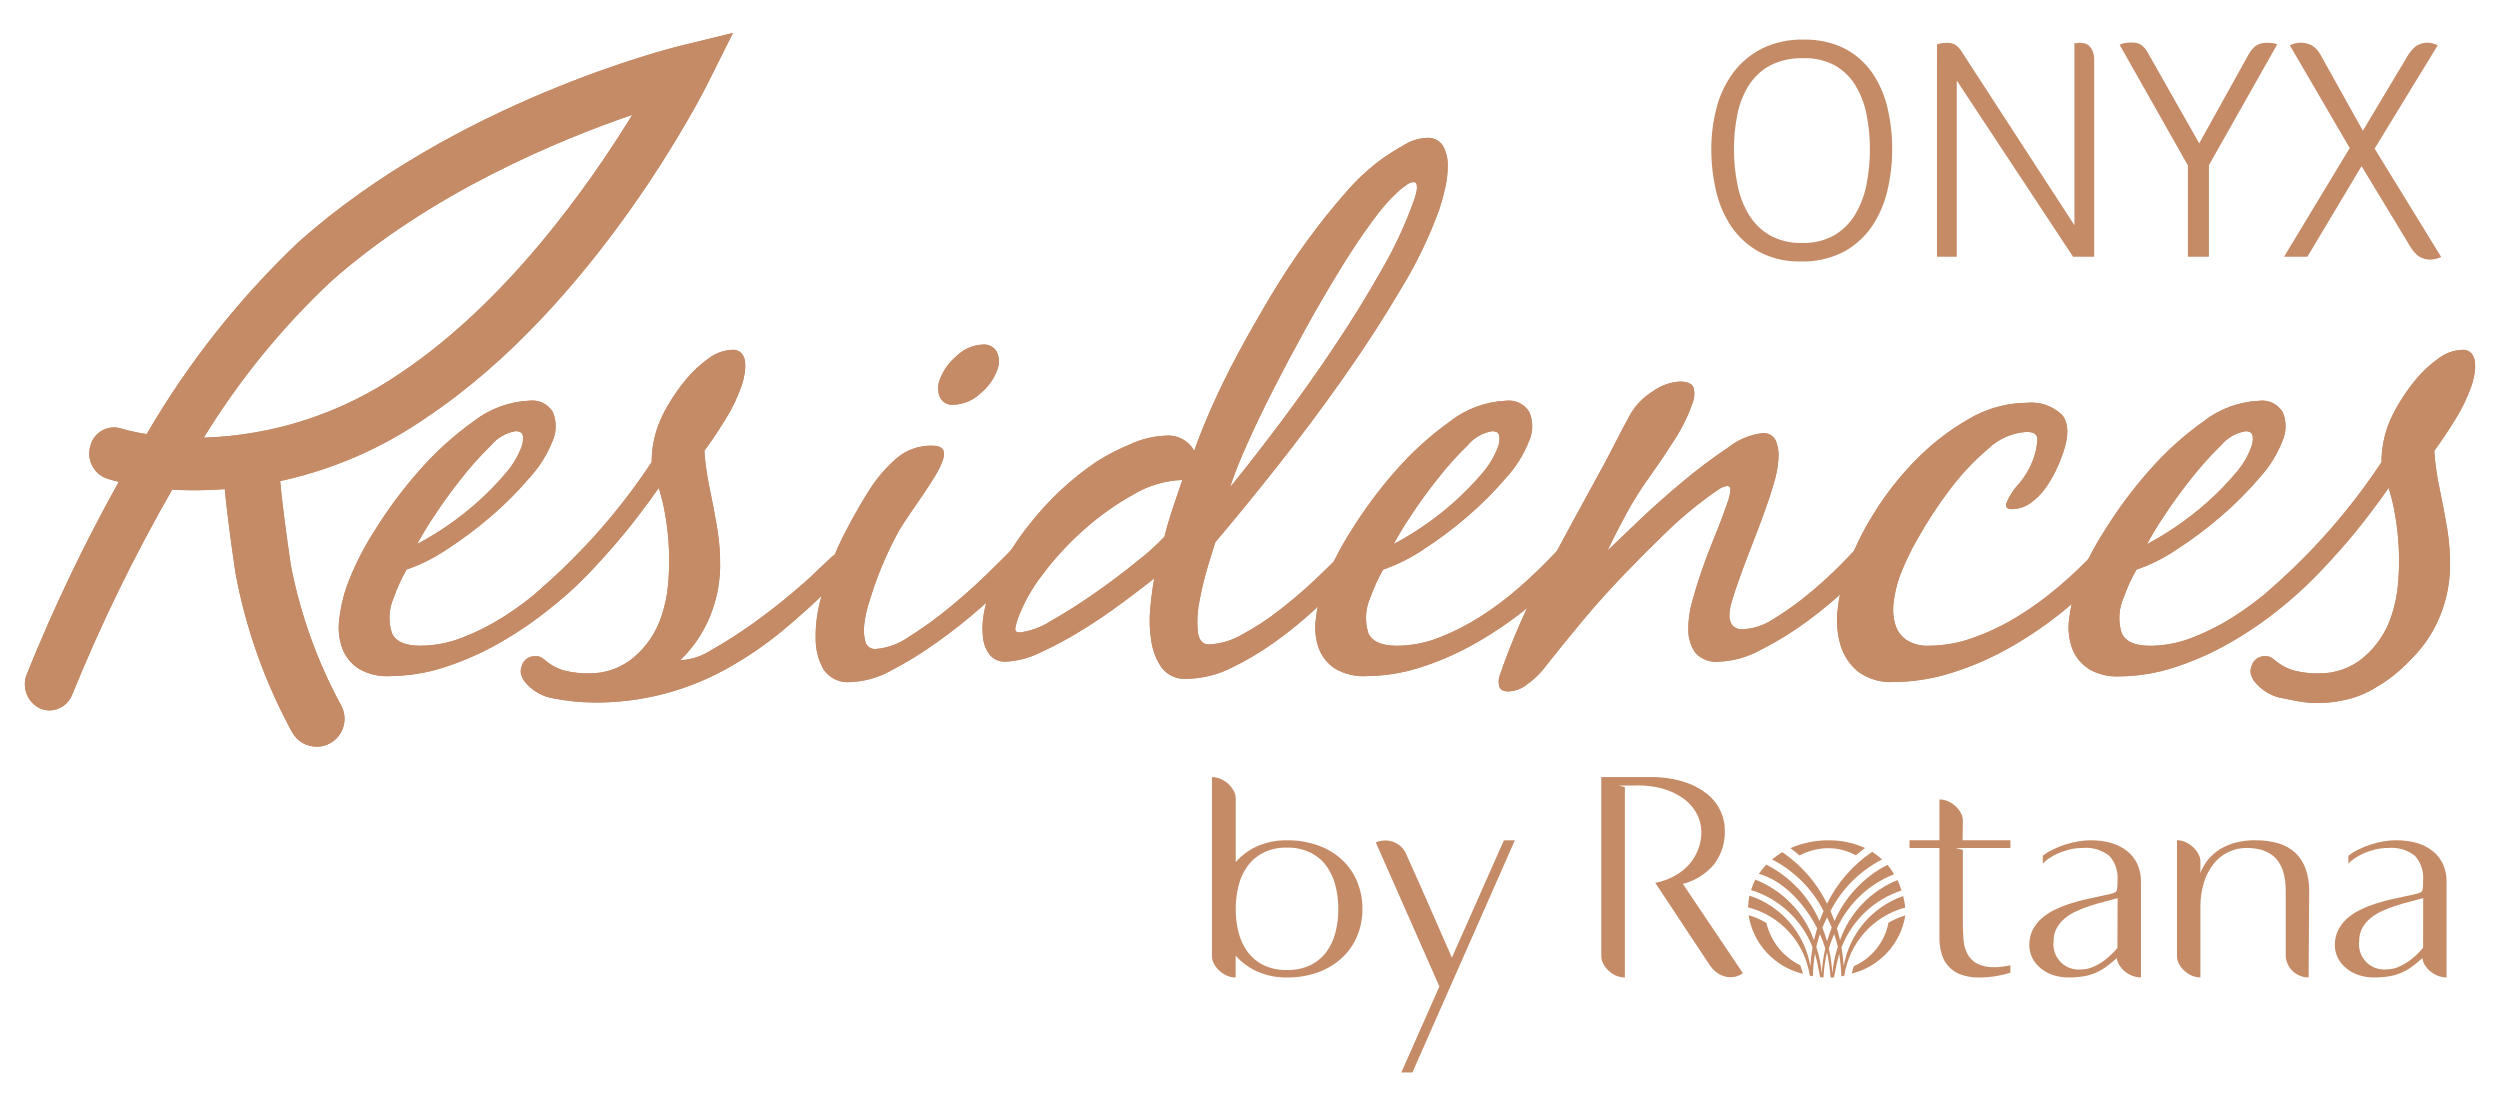 <svg xmlns="http://www.w3.org/2000/svg" xmlns:xlink="http://www.w3.org/1999/xlink" id="Layer_1" data-name="Layer 1" viewBox="0 0 1366 597"><defs><style>      .cls-1 {        clip-path: url(#clippath);      }      .cls-2 {        fill: none;      }      .cls-2, .cls-3 {        stroke-width: 0px;      }      .cls-3 {        fill: #c58a66;      }    </style><clipPath id="clippath"><rect class="cls-2" x="13.6" y="18" width="1338.801" height="568"></rect></clipPath></defs><g class="cls-1"><g id="Group_48" data-name="Group 48"><path id="Path_46" data-name="Path 46" class="cls-3" d="M1257.969,383.555c-3.209-.486-6.462-1.256-9.736-1.866-6.647-.897-12.66-4.416-16.698-9.772-.754-1.097-1.321-2.311-1.677-3.594-.298-1.458-.167-2.971.378-4.356.928-3.398,4.131-5.665,7.645-5.409,1.099-.079,2.197.174,3.151.726.726.465,1.496,1.045,2.461,1.793,3.022,2.572,6.593,4.417,10.44,5.394,4.213,1.024,8.537,1.512,12.872,1.452,9.077.184,17.906-2.973,24.807-8.872,7-5.973,12.218-13.76,15.079-22.506,1.915-5.723,3.133-11.656,3.63-17.671.56-6.242.696-12.514.407-18.774-.256-6.114-.906-12.206-1.946-18.237-.824-5.188-2.037-10.306-3.63-15.311-3.325,4.792-7.26,10.12-11.754,16.03-4.494,5.91-9.322,11.768-14.411,17.518-5.089,5.75-10.295,11.311-15.58,16.56-4.723,4.824-9.784,9.305-15.144,13.409-1.626,1.212-3.434,2.461-5.46,3.775-1.726,1.226-3.779,1.909-5.895,1.96-3.347,0-4.501-1.684-3.347-5.009.66-1.874,1.681-3.601,3.006-5.082,1.421-1.509,2.924-2.939,4.501-4.283,23.061-20.172,43.31-43.347,60.207-68.905.009-6.518,1.106-12.988,3.245-19.145,1.604-4.393,3.637-8.617,6.069-12.611,2.867-4.833,6.121-9.427,9.728-13.736,3.542-4.219,7.607-7.971,12.095-11.166,3.782-2.907,8.38-4.557,13.148-4.719,1.852-.125,3.659.608,4.9,1.989,1.166,1.443,1.826,3.228,1.88,5.082.169,2.112.066,4.237-.305,6.323-.373,2.074-.89,4.119-1.546,6.12-2.213,6.377-5.135,12.484-8.712,18.208-3.761,6.135-7.688,11.979-11.718,17.482.518,7.038,1.522,14.031,3.006,20.931,1.452,6.984,2.839,14.041,4.015,21.105,1.201,7.222,1.743,14.539,1.619,21.86-.169,7.744-1.558,15.413-4.116,22.724-1.746,5.06-4.057,9.906-6.89,14.447-3.037,4.889-6.676,9.377-10.832,13.358-5.381,5.771-11.585,10.715-18.411,14.672-5.413,3.414-11.404,5.811-17.678,7.071-7.466,1.706-15.177,2.058-22.767,1.038M1213.458,243.438c-5.821,5.673-11.247,11.737-16.241,18.15-5.474,6.875-10.491,13.794-14.992,20.684-3.292,4.855-6.324,9.881-9.082,15.057,11.906-6.335,23.014-14.066,33.091-23.029,5.306-4.741,10.286-9.834,14.905-15.246,3.949-4.391,7.026-9.494,9.068-15.035.665-1.809.885-3.751.639-5.663-.21-1.793-1.539-2.701-3.935-2.701-5.275.89-10.052,3.654-13.453,7.783M1141.033,365.304c-3.983-2.588-7.045-6.369-8.748-10.803-1.785-4.954-2.398-10.255-1.793-15.486.676-6.344,2.069-12.591,4.153-18.622,3.841-10.349,8.779-20.258,14.73-29.555,7.253-11.821,15.511-22.994,24.684-33.396,8.895-10.222,18.964-19.36,29.998-27.225,8.694-6.788,19.285-10.701,30.303-11.195,5.138-.683,10.193,1.736,12.886,6.164,2.135,4.972,2.119,10.605-.044,15.565-2.873,7.38-7.07,14.174-12.386,20.045-6.54,7.676-13.674,14.825-21.337,21.381-7.713,6.651-15.879,12.759-24.437,18.281-6.747,4.536-14.054,8.179-21.736,10.839-2.771,4.839-5.089,9.923-6.926,15.188-2.712,6.096-3.132,12.967-1.183,19.348,2.009,4.709,7.224,7.066,15.645,7.071,7.946-.033,15.814-1.571,23.188-4.53,7.92-3.068,15.509-6.931,22.651-11.529,7.512-4.806,14.648-10.177,21.344-16.066,6.554-5.695,12.818-11.717,18.767-18.041,1.83-1.924,3.993-3.935,6.389-6.12,2.041-2.004,4.757-3.174,7.616-3.281,1.131-.03,2.23.375,3.071,1.133.831.7,1.087,1.871.624,2.853-.627,2.045-1.523,3.998-2.664,5.808-1.28,1.803-2.7,3.502-4.247,5.082-7.627,8.444-15.897,16.284-24.735,23.45-8.934,7.309-18.457,13.865-28.474,19.602-9.567,5.486-19.676,9.968-30.165,13.373-9.742,3.193-19.92,4.861-30.173,4.944-5.96.317-11.879-1.141-17.01-4.189"></path><path id="Path_47" data-name="Path 47" class="cls-3" d="M268.258,243.401c-5.83,5.673-11.266,11.737-16.27,18.15-5.474,6.875-10.447,13.794-14.948,20.684-3.292,4.859-6.33,9.885-9.104,15.057,5.481-2.89,10.788-6.099,15.892-9.612,6.037-4.097,11.797-8.589,17.242-13.445,5.294-4.741,10.261-9.835,14.868-15.246,3.956-4.396,7.04-9.503,9.089-15.05.658-1.81.887-3.749.668-5.663-.232-1.793-1.539-2.701-3.957-2.701-5.289.88-10.075,3.66-13.46,7.819M195.869,365.267c-4.009-2.581-7.091-6.373-8.799-10.825-1.782-4.96-2.386-10.267-1.764-15.5.684-6.33,2.075-12.564,4.145-18.586,3.844-10.355,8.782-20.27,14.73-29.577,7.253-11.821,15.511-22.994,24.684-33.396,8.9-10.212,18.963-19.349,29.984-27.225,8.698-6.785,19.29-10.698,30.311-11.195,5.143-.689,10.206,1.73,12.901,6.164,2.124,4.971,2.124,10.594,0,15.565-2.892,7.379-7.101,14.171-12.422,20.045-6.538,7.67-13.665,14.819-21.315,21.381-7.721,6.651-15.893,12.759-24.459,18.281-6.737,4.536-14.034,8.18-21.707,10.839-2.758,4.847-5.081,9.93-6.941,15.188-2.705,6.1-3.107,12.974-1.133,19.348,1.975,4.712,7.187,7.071,15.595,7.071,7.961-.026,15.845-1.563,23.232-4.53,7.901-3.069,15.468-6.934,22.586-11.536,7.514-4.803,14.65-10.175,21.344-16.066,6.849-6.016,13.1-12.03,18.753-18.041,1.829-1.924,4-3.935,6.418-6.12,2.028-2.01,4.74-3.182,7.594-3.281,1.135-.026,2.239.376,3.093,1.125.808.72,1.052,1.883.603,2.868-.623,2.038-1.53,3.979-2.693,5.764-1.26,1.815-2.676,3.515-4.233,5.082-7.618,8.439-15.886,16.267-24.727,23.413-8.916,7.325-18.436,13.883-28.459,19.602-9.562,5.48-19.663,9.961-30.143,13.373-9.749,3.18-19.932,4.833-30.187,4.901-5.944.33-11.851-1.113-16.974-4.145"></path><path id="Path_48" data-name="Path 48" class="cls-3" d="M384.846,246.385c.519,7.039,1.516,14.034,2.984,20.938,1.488,6.977,2.839,14.041,4.015,21.09,1.201,7.222,1.743,14.539,1.619,21.86-.262,13.149-4.056,25.985-10.984,37.164-3.045,4.897-6.705,9.384-10.89,13.351,6.088-.334,11.979-2.272,17.076-5.619,7.603-4.299,14.977-8.991,22.092-14.055,7.599-5.426,14.757-10.963,21.475-16.611,6.737-5.634,11.768-10.164,15.094-13.54,1.75-1.67,3.877-3.63,6.331-5.953,1.908-2.037,4.525-3.263,7.311-3.427,2.178,0,3.369.726,3.594,2.178.186,1.72-.028,3.459-.624,5.082-.571,1.434-1.442,2.728-2.555,3.797-1.178,1.187-2.277,2.451-3.289,3.783-9.768,10.072-20.099,19.584-30.942,28.488-9.827,8.077-20.399,15.202-31.574,21.279-10.661,5.728-21.974,10.149-33.694,13.17-12.104,3.05-24.544,4.56-37.026,4.494-7.332-.037-14.644-.749-21.845-2.127-6.644-.924-12.65-4.443-16.705-9.787-.732-1.106-1.288-2.318-1.648-3.594-.284-1.458-.156-2.967.37-4.356.924-3.392,4.117-5.657,7.623-5.409,1.11-.097,2.222.157,3.18.726.726.457,1.496,1.038,2.461,1.793,3.017,2.578,6.59,4.422,10.44,5.387,4.201,1.02,8.513,1.507,12.836,1.452,9.086.202,17.929-2.939,24.851-8.828,6.997-5.967,12.201-13.758,15.035-22.506,1.917-5.72,3.135-11.651,3.63-17.664.543-6.245.689-12.518.436-18.782-.281-6.112-.926-12.202-1.931-18.237-.864-5.177-2.077-10.29-3.63-15.304-3.34,4.787-7.274,10.128-11.805,16.023-4.537,5.895-9.322,11.761-14.397,17.518-5.075,5.757-10.251,11.318-15.507,16.604-4.736,4.811-9.801,9.287-15.159,13.395-1.633,1.212-3.449,2.461-5.481,3.775-1.72,1.226-3.769,1.909-5.881,1.96-3.369,0-4.494-1.677-3.354-5.082.66-1.869,1.673-3.594,2.984-5.082,1.433-1.504,2.943-2.934,4.523-4.283,23.054-20.176,43.301-43.351,60.2-68.905.002-6.517,1.104-12.987,3.26-19.137,1.578-4.414,3.614-8.651,6.077-12.64,2.848-4.829,6.087-9.415,9.685-13.714,3.533-4.223,7.593-7.976,12.081-11.166,3.798-2.903,8.406-4.553,13.184-4.719,1.853-.117,3.659.615,4.908,1.989,1.156,1.449,1.82,3.229,1.895,5.082.128,2.117.009,4.242-.356,6.331-.354,2.074-.869,4.118-1.539,6.113-2.217,6.375-5.139,12.482-8.712,18.208-3.775,6.135-7.63,11.979-11.703,17.482"></path><path id="Path_49" data-name="Path 49" class="cls-3" d="M544.741,192.436c1.364,3.024,1.44,6.473.211,9.554-1.913,5.185-5.219,9.742-9.554,13.17-3.878,3.643-8.941,5.765-14.259,5.975-3.184.401-6.262-1.301-7.616-4.211-1.262-3.05-1.262-6.475,0-9.525,1.877-5.079,5.084-9.559,9.286-12.974,3.783-3.751,8.834-5.95,14.157-6.164,3.203-.336,6.286,1.319,7.775,4.175M474.457,330.434c-1.106,3.532-1.857,7.166-2.243,10.847-.39,3.133-.181,6.311.617,9.365.701,2.598,3.212,4.278,5.881,3.935,6.47-.583,12.668-2.881,17.954-6.657,7.667-4.794,15.009-10.091,21.976-15.856,7.487-6.123,14.563-12.444,21.228-18.963,6.665-6.519,11.846-11.691,15.544-15.515,1.772-1.677,3.804-3.579,6.084-5.808,1.86-1.942,4.393-3.098,7.079-3.231,2.389,0,3.514.842,3.303,2.526-.279,1.84-.719,3.652-1.314,5.416-.626,1.554-1.483,3.006-2.541,4.305-1.307,1.713-2.78,3.427-4.501,5.278s-3.354,3.463-4.944,5.024-2.962,2.839-3.978,3.783c-5.038,4.84-11.306,10.561-18.803,17.163-7.497,6.602-15.483,12.913-23.958,18.934-7.92,5.685-16.232,10.804-24.873,15.319-6.722,3.815-14.254,5.98-21.976,6.316-5.805.672-11.511-1.889-14.868-6.672-2.843-4.937-4.368-10.522-4.429-16.219-.196-6.812.537-13.619,2.178-20.234,1.677-7.093,3.412-13.315,5.234-18.578,2.714-7.779,6.055-15.325,9.99-22.564,4.356-8.284,8.618-15.536,12.618-21.78,4.032-6.121,8.891-11.655,14.44-16.444,5.425-4.513,12.316-6.882,19.37-6.657,5.537,0,7.417,2.65,5.641,7.95-1.108,2.952-2.496,5.792-4.145,8.48-1.975,3.223-4.109,6.592-6.534,10.084s-4.77,6.984-7.166,10.454-4.392,6.534-5.982,9.213c-5.66,10.263-10.402,21.006-14.171,32.104-.726,2.178-1.641,5.082-2.752,8.661"></path><path id="Path_50" data-name="Path 50" class="cls-3" d="M672.132,266.241c8.228-10.086,17.4-21.867,27.515-35.342,10.116-13.475,19.919-27.314,29.41-41.52,9.506-14.196,18.184-28.263,26.034-42.202,6.944-11.947,12.777-24.506,17.424-37.52.131-.494.399-1.169.726-2.178.389-1.185.685-2.399.886-3.63.166-1.024.144-2.07-.065-3.086-.148-.812-.9-1.371-1.721-1.278-1.372.062-2.685.572-3.739,1.452l-3.405,2.512c-5.679,5.129-10.772,10.87-15.188,17.119-5.784,7.831-11.771,16.785-17.961,26.862-6.2,10.084-12.422,20.814-18.644,32.104-6.222,11.289-12.081,22.259-17.468,32.844-5.387,10.585-10.077,20.234-13.997,29.04s-6.839,15.819-8.603,21.105l-1.205,3.717ZM619.584,270.031c-9.693,5.349-18.759,11.763-27.029,19.123-8.438,7.422-16.089,15.694-22.833,24.684-5.81,7.422-10.434,15.7-13.707,24.539-.498,1.484-.893,3-1.183,4.537-.407,1.793.407,2.686,2.316,2.686,6.211-.806,12.156-3.021,17.38-6.476,7.696-4.356,15.667-9.438,23.885-15.166s15.878-11.536,23.014-17.33c5.268-4.079,10.224-8.547,14.825-13.366,1.27-5.242,2.831-10.44,4.537-15.493s3.456-10.222,5.249-15.522c-9.329.33-18.425,3.004-26.448,7.775M613.181,329.366c-7.079,5.293-14.455,10.316-22.041,14.985-7.237,4.506-14.754,8.546-22.506,12.095-5.911,3.003-12.386,4.734-19.007,5.082-3.313.226-6.539-1.119-8.712-3.63-2.021-2.553-3.302-5.612-3.703-8.843-.468-3.656-.468-7.357,0-11.013.404-3.55,1.175-7.049,2.301-10.44,5.31-15.026,13.169-29.024,23.232-41.382,10.359-13.198,22.714-24.698,36.619-34.086,5.92-3.703,12.142-6.899,18.6-9.554,5.983-2.74,12.445-4.282,19.021-4.537,6.38-.555,12.489,2.7,15.587,8.305,2.258-6.708,5.496-14.774,9.656-24.147,4.16-9.373,8.944-19.188,14.462-29.418,5.518-10.229,11.463-20.677,17.874-31.385s13.068-20.8,20.038-30.311c6.97-9.511,13.947-18.194,20.952-26.136,6.049-7.042,12.909-13.343,20.437-18.774,3.478-2.381,7.347-4.806,11.616-7.187,3.583-2.201,7.669-3.451,11.87-3.63,3.585-.368,7.071,1.318,9.01,4.356,1.756,3.208,2.64,6.82,2.563,10.476.049,4.303-.438,8.595-1.452,12.778-1.036,4.477-2.076,8.274-3.122,11.391-5.485,15.082-12.465,29.577-20.836,43.27-9.641,16.393-20.328,32.88-32.176,49.637-11.848,16.756-23.907,32.888-36.3,48.511-12.393,15.623-23.435,29.12-33.04,40.431-.871,2.606-2.251,7.02-4.102,13.148-1.854,6.159-3.374,12.415-4.552,18.738-1.161,5.522-1.498,11.186-1.002,16.807.537,4.813,2.57,7.26,6.215,7.26,6.37-.323,12.568-2.184,18.063-5.423,7.09-3.807,13.836-8.223,20.161-13.199,6.684-5.14,13.109-10.597,19.275-16.371,6.164-5.808,11.166-10.716,14.948-14.803,1.851-1.931,4.232-4.356,7.144-7.209,1.989-2.441,4.856-4.005,7.986-4.356,2.178,0,3.267.849,3.303,2.49.014,1.728-.261,3.445-.813,5.082-1.119,2.972-2.85,5.676-5.082,7.935-2.461,2.679-4.784,5.082-6.941,7.26-5.808,5.808-12.342,12.066-19.558,18.767-7.147,6.693-14.739,12.896-22.724,18.564-7.612,5.463-15.687,10.251-24.132,14.309-7.421,3.625-15.548,5.576-23.806,5.714-5.265.45-10.404-1.776-13.678-5.924-2.991-4.313-4.942-9.261-5.699-14.455-.994-5.887-1.209-11.88-.639-17.823.581-6.273,1.292-11.805,2.178-16.633-4.559,3.63-10.433,8.102-17.504,13.366"></path><path id="Path_51" data-name="Path 51" class="cls-3" d="M801.832,243.401c-5.83,5.675-11.268,11.739-16.277,18.15-5.481,6.875-10.44,13.794-14.948,20.684-3.287,4.861-6.323,9.886-9.097,15.057,5.489-2.893,10.805-6.103,15.921-9.612,6.025-4.082,11.768-8.564,17.192-13.416,5.305-4.741,10.285-9.835,14.905-15.246,3.932-4.406,7.012-9.505,9.082-15.035.627-1.818.845-3.751.639-5.663-.24-1.793-1.539-2.701-3.928-2.701-5.296.873-10.089,3.655-13.475,7.819M729.457,365.303c-4.015-2.576-7.101-6.369-8.806-10.825-1.793-4.965-2.397-10.281-1.764-15.522.676-6.332,2.067-12.567,4.145-18.586,3.852-10.35,8.787-20.264,14.723-29.577,7.264-11.813,15.522-22.985,24.684-33.396,8.9-10.21,18.96-19.346,29.977-27.225,8.706-6.781,19.302-10.692,30.325-11.195,5.135-.688,10.189,1.732,12.872,6.164,2.138,4.968,2.138,10.597,0,15.565-2.885,7.383-7.095,14.176-12.422,20.045-6.529,7.677-13.653,14.826-21.308,21.381-7.708,6.642-15.86,12.75-24.401,18.281-6.753,4.531-14.061,8.174-21.744,10.839-2.756,4.853-5.088,9.934-6.97,15.188-2.704,6.1-3.111,12.971-1.147,19.348,2.026,4.712,7.209,7.071,15.674,7.071,7.943-.04,15.807-1.577,23.181-4.53,7.907-3.09,15.488-6.96,22.63-11.551,7.5-4.804,14.621-10.175,21.301-16.066,6.854-6.016,13.104-12.03,18.753-18.041,1.859-1.924,3.978-3.935,6.389-6.12,2.042-2.003,4.758-3.173,7.616-3.281,1.127-.04,2.224.364,3.056,1.125.844.696,1.115,1.872.661,2.868-.644,2.031-1.552,3.97-2.701,5.764-1.265,1.812-2.684,3.513-4.24,5.082-7.608,8.433-15.861,16.262-24.684,23.413-8.94,7.308-18.468,13.864-28.488,19.602-9.565,5.49-19.674,9.972-30.165,13.373-9.742,3.18-19.918,4.833-30.165,4.901-5.944.332-11.852-1.111-16.974-4.145"></path><path id="Path_52" data-name="Path 52" class="cls-3" d="M819.205,375.032c-.569-2.087-.441-4.301.363-6.309,6.518-18.937,14.617-37.292,24.212-54.871,10.048-18.731,19.832-36.757,29.352-54.08,3.083-5.537,6.086-11.19,9.01-16.959,2.904-5.808,5.902-11.449,9.002-16.981,2.931-4.843,6.972-8.92,11.79-11.892,4.354-3.25,9.573-5.137,14.999-5.423,4.073,0,6.534,1.089,7.391,3.245.804,2.999.548,6.185-.726,9.017-2.42,6.926-5.69,13.525-9.736,19.645-4.356,6.868-8.603,13.17-12.712,18.963-4.814,6.559-9.196,13.425-13.119,20.553-3.833,6.994-7.4,13.968-10.701,20.923,3.94-3.833,9.716-9.363,17.33-16.589,7.613-7.226,15.621-14.324,24.023-21.294,7.827-6.549,15.992-12.685,24.459-18.382,5.397-4.308,11.874-7.051,18.724-7.928,3.032-.317,5.949,1.248,7.362,3.949,1.302,3.078,1.826,6.429,1.524,9.757-.211,3.901-.851,7.768-1.909,11.529-1.111,3.87-2.054,7.1-2.962,9.765-2.853,8.436-5.953,16.814-9.293,25.265-3.34,8.451-6.44,16.807-9.286,25.229-.726,2.178-1.452,4.523-2.222,7.071-.696,2.282-1.075,4.649-1.125,7.035-.067,1.923.496,3.814,1.605,5.387,1.519,1.632,3.725,2.441,5.939,2.178,5.896-.363,11.59-2.29,16.495-5.583,6.567-3.997,12.844-8.454,18.782-13.337,6.186-5.061,12.111-10.433,17.751-16.095,5.467-5.503,9.801-10.164,13.068-14.034,1.503-1.699,3.39-3.63,5.539-5.808,1.656-1.911,4.01-3.078,6.534-3.238,1.632-.188,3.175.784,3.71,2.338.543,1.576.528,3.291-.044,4.857-.523,1.307-1.235,2.53-2.112,3.63-1.096,1.452-2.069,2.614-2.853,3.63-12.278,14.568-26.221,27.647-41.542,38.972-8.073,5.998-16.641,11.297-25.613,15.841-7.025,3.95-14.883,6.188-22.934,6.534-4.857.561-9.685-1.262-12.959-4.893-2.472-3.551-3.806-7.769-3.826-12.095-.1-5.237.573-10.46,1.996-15.5,1.532-5.539,3.078-10.578,4.596-15.173,2.381-6.941,4.958-13.799,7.732-20.575,2.769-6.699,5.339-13.545,7.71-20.538.419-1.425.723-2.882.907-4.356.3-1.936-.271-2.904-1.713-2.904-1.858.258-3.614,1.01-5.082,2.178-2.178,1.452-3.906,2.657-5.184,3.63-8.409,6.159-16.369,12.908-23.82,20.197-7.904,7.686-15.212,15.026-21.925,22.02-8.126,8.431-15.846,17.044-23.159,25.838-7.318,8.756-14.52,17.707-21.78,26.862-2.537,2.997-5.445,5.659-8.654,7.921-2.874,2.261-6.4,3.534-10.055,3.63-2.65,0-4.262-.886-4.857-2.693"></path><path id="Path_53" data-name="Path 53" class="cls-3" d="M1015.435,367.097c-4.63-3.725-8.02-8.768-9.721-14.462-1.896-6.351-2.442-13.028-1.605-19.602.786-7.38,2.403-14.647,4.821-21.664,3.729-10.544,8.598-20.649,14.52-30.136,6.54-10.703,14.276-20.628,23.058-29.584,8.553-8.804,18.288-16.378,28.924-22.506,9.654-5.802,20.681-8.924,31.944-9.046,7.058-.741,14.088,1.632,19.254,6.498,3.695,4.356,3.906,11.318.624,20.952-1.133,3.249-2.444,6.434-3.928,9.54-1.673,3.477-3.655,6.796-5.924,9.917-2.216,3.086-4.944,5.77-8.066,7.935-2.97,2.108-6.521,3.242-10.164,3.245-2.65,0-3.55-1.198-2.744-3.579,1.601-3.809,3.884-7.293,6.737-10.28,3.58-4.189,6.332-9.021,8.109-14.237,1.072-3.101,1.726-6.331,1.946-9.605.189-2.977-1.75-4.487-5.852-4.487-7.971.512-15.501,3.842-21.243,9.394-7.771,6.633-14.777,14.114-20.887,22.303-6.348,8.382-12.121,17.184-17.279,26.347-3.967,6.788-7.353,13.899-10.12,21.257-1.525,4.384-2.576,8.918-3.136,13.525-.581,4.039-.334,8.155.726,12.095.982,3.5,3.131,6.558,6.091,8.668,3.705,2.348,8.05,3.48,12.429,3.238,8.25-.043,16.43-1.516,24.176-4.356,8.331-2.961,16.332-6.776,23.878-11.384,7.907-4.791,15.414-10.212,22.448-16.212,7.029-5.924,13.7-12.258,19.98-18.97,1.837-1.895,4.08-3.928,6.592-6.113,2.01-1.944,4.656-3.094,7.449-3.238,3.8,0,5.06,1.917,3.782,5.75-.57,1.605-1.445,3.084-2.577,4.356-1.176,1.452-2.374,2.759-3.499,3.957-8.271,9.106-17.177,17.614-26.651,25.461-9.454,7.885-19.579,14.93-30.26,21.054-10.203,5.91-21.022,10.687-32.263,14.244-10.481,3.417-21.428,5.19-32.452,5.256-6.85.397-13.627-1.574-19.195-5.583"></path><path id="Path_54" data-name="Path 54" class="cls-3" d="M345.505,62.729c-40.249,13.794-110.504,42.776-165.034,91.403-26.723,25.14-49.974,53.733-69.137,85.022,38.246-1.208,75.35-13.33,106.932-34.935,58.748-39.044,103.978-103.586,127.239-141.49M27.045,388.18c-1.749-.006-3.478-.369-5.082-1.067-6.988-3.295-10.211-11.455-7.362-18.636,14.559-36.091,31.363-71.235,50.312-105.226-3.92-.893-6.236-1.684-6.737-1.837-7.226-2.711-11.069-10.601-8.748-17.961,1.864-7.101,9.132-11.346,16.233-9.482.234.061.467.129.698.204,4.519,1.336,9.129,2.343,13.794,3.013,22.514-38.745,50.444-74.078,82.945-104.929C249.063,55.658,366.805,26.211,371.771,25.006l28.735-7.013-13.794,27.588c-2.461,4.908-61.115,120.973-154.115,182.792-40.541,28.061-89.266,41.838-138.499,39.16-20.68,35.999-38.91,73.352-54.566,111.804-1.918,5.258-6.891,8.78-12.487,8.843"></path><path id="Path_55" data-name="Path 55" class="cls-3" d="M173,408.007c-5.533.005-10.634-2.987-13.329-7.819-14.866-27.178-25.327-56.541-30.993-86.996-5.743-39.015-6.534-53.179-6.534-53.767-.434-8.409,6.031-15.578,14.44-16.012.027-.001.053-.003.08-.004,8.401-.331,15.52,6.127,16.008,14.52,0,.283.806,13.954,6.222,50.82,5.157,26.759,14.395,52.567,27.392,76.52,4.122,7.342,1.512,16.636-5.83,20.758-.012.007-.024.013-.036.02-2.267,1.287-4.828,1.964-7.434,1.968"></path><path id="Path_56" data-name="Path 56" class="cls-3" d="M1257.97,383.584c-3.194-.479-6.462-1.249-9.757-1.888-6.638-.9-12.645-4.402-16.698-9.736-.738-1.117-1.299-2.341-1.663-3.63-.294-1.441-.155-2.936.399-4.298.899-3.406,4.095-5.691,7.609-5.438,1.111-.076,2.219.176,3.187.726.682.486,1.452,1.067,2.439,1.808,3.033,2.557,6.6,4.4,10.44,5.394,4.208,1.035,8.532,1.523,12.865,1.452,9.078.194,17.911-2.947,24.829-8.828,6.987-6,12.192-13.802,15.05-22.557,1.901-5.727,3.12-11.658,3.63-17.671.537-6.238.673-12.504.407-18.76-.272-6.103-.919-12.184-1.938-18.208-.84-5.189-2.053-10.311-3.63-15.326-3.318,4.792-7.224,10.164-11.776,16.03-4.552,5.866-9.329,11.754-14.411,17.504s-10.258,11.296-15.544,16.582c-4.734,4.812-9.805,9.28-15.173,13.373-1.617,1.191-3.434,2.449-5.452,3.775-1.727,1.227-3.778,1.917-5.895,1.982-3.369,0-4.494-1.706-3.34-5.082.637-1.88,1.652-3.61,2.984-5.082,1.42-1.52,2.93-2.953,4.523-4.291,23.062-20.169,43.307-43.348,60.193-68.912.001-6.514,1.099-12.98,3.245-19.13,1.599-4.403,3.639-8.633,6.091-12.625,2.846-4.832,6.085-9.421,9.685-13.721,3.544-4.22,7.608-7.974,12.095-11.173,3.788-2.91,8.396-4.553,13.17-4.697,1.855-.128,3.665.606,4.908,1.989,1.15,1.453,1.813,3.231,1.895,5.082.135,2.109.021,4.227-.341,6.309-.357,2.089-.877,4.148-1.554,6.157-2.212,6.374-5.135,12.48-8.712,18.201-3.746,6.12-7.652,11.986-11.696,17.511.524,7.03,1.526,14.015,2.998,20.909,1.481,6.984,2.824,14.021,4.029,21.112,1.2,7.21,1.737,14.515,1.605,21.823-.189,7.748-1.572,15.42-4.102,22.746-1.761,5.043-4.074,9.876-6.897,14.411-3.033,4.896-6.678,9.384-10.846,13.358-5.368,5.771-11.563,10.714-18.382,14.665-5.409,3.45-11.414,5.861-17.707,7.107-7.468,1.692-15.177,2.041-22.767,1.031M1213.444,243.408c-5.815,5.682-11.246,11.746-16.255,18.15-5.464,6.878-10.447,13.772-14.948,20.684-3.292,4.852-6.329,9.873-9.097,15.043,5.479-2.905,10.789-6.117,15.907-9.62,6.03-4.072,11.772-8.555,17.184-13.416,5.312-4.732,10.29-9.826,14.898-15.246,3.948-4.408,7.034-9.518,9.097-15.065.649-1.797.868-3.722.639-5.619-.232-1.808-1.532-2.723-3.957-2.723-5.278.902-10.057,3.668-13.467,7.797M1141.054,365.303c-3.993-2.607-7.063-6.404-8.777-10.854-1.796-4.952-2.402-10.256-1.771-15.486.658-6.337,2.049-12.576,4.146-18.593,3.845-10.353,8.78-20.268,14.723-29.577,7.266-11.812,15.523-22.984,24.684-33.396,8.896-10.217,18.962-19.352,29.991-27.218,8.696-6.79,19.289-10.707,30.31-11.209,5.133-.677,10.181,1.741,12.872,6.164,2.137,4.971,2.137,10.602,0,15.573-2.869,7.393-7.08,14.191-12.422,20.052-6.529,7.674-13.654,14.82-21.308,21.373-7.709,6.646-15.87,12.749-24.423,18.266-6.739,4.536-14.038,8.18-21.715,10.839-2.775,4.844-5.11,9.927-6.977,15.188-2.701,6.104-3.103,12.978-1.133,19.355,1.996,4.69,7.216,7.064,15.609,7.064,7.945-.045,15.811-1.582,23.188-4.53,7.924-3.073,15.519-6.933,22.673-11.522,7.505-4.798,14.631-10.164,21.315-16.052,6.868-6.011,13.119-12.066,18.774-18.056,1.844-1.909,3.993-3.935,6.396-6.127,2.039-1.989,4.747-3.146,7.594-3.245,1.125-.042,2.224.353,3.064,1.103.842.695,1.105,1.873.639,2.86-.627,2.047-1.525,4-2.672,5.808-1.268,1.808-2.683,3.508-4.233,5.082-7.63,8.441-15.899,16.281-24.735,23.45-8.93,7.314-18.454,13.871-28.474,19.602-9.562,5.487-19.669,9.964-30.158,13.358-9.741,3.213-19.923,4.886-30.18,4.959-5.946.324-11.855-1.121-16.981-4.153"></path><path id="Path_57" data-name="Path 57" class="cls-3" d="M268.251,243.379c-5.822,5.678-11.255,11.742-16.262,18.15-5.452,6.883-10.454,13.794-14.948,20.684-3.293,4.85-6.327,9.872-9.089,15.043,11.9-6.341,23.005-14.071,33.084-23.029,5.311-4.736,10.291-9.829,14.905-15.246,3.956-4.401,7.045-9.51,9.104-15.057.652-1.797.879-3.72.661-5.619-.232-1.808-1.554-2.723-3.964-2.723-5.283.883-10.066,3.654-13.46,7.797M195.855,365.289c-3.998-2.613-7.066-6.426-8.763-10.89-1.809-4.946-2.428-10.248-1.808-15.478.679-6.332,2.072-12.567,4.153-18.586,3.857-10.355,8.797-20.274,14.738-29.592,7.265-11.812,15.523-22.985,24.684-33.396,8.904-10.214,18.972-19.351,29.998-27.225,8.7-6.788,19.294-10.703,30.318-11.202,5.133-.664,10.177,1.75,12.879,6.164,2.115,4.979,2.099,10.606-.043,15.573-2.881,7.388-7.094,14.185-12.429,20.052-6.524,7.674-13.644,14.82-21.294,21.373-7.719,6.64-15.884,12.743-24.437,18.266-6.748,4.534-14.054,8.177-21.736,10.839-2.767,4.844-5.092,9.927-6.948,15.188-2.702,6.103-3.107,12.977-1.14,19.355,1.989,4.69,7.216,7.064,15.631,7.064,7.942-.047,15.805-1.584,23.181-4.53,7.925-3.059,15.523-6.904,22.68-11.478,7.51-4.797,14.641-10.164,21.33-16.052,6.846-6.019,13.068-12.066,18.753-18.056,1.859-1.909,3.986-3.935,6.411-6.127,2.031-2.001,4.744-3.16,7.594-3.245,1.121-.038,2.215.348,3.064,1.082.847.711,1.109,1.903.639,2.904-.622,2.039-1.529,3.979-2.693,5.764-1.258,1.802-2.672,3.491-4.225,5.046-7.618,8.46-15.893,16.303-24.749,23.457-8.922,7.318-18.441,13.875-28.459,19.602-9.565,5.481-19.672,9.957-30.158,13.358-9.74,3.202-19.92,4.865-30.172,4.929-5.951.33-11.867-1.108-17.003-4.131"></path><path id="Path_58" data-name="Path 58" class="cls-3" d="M384.846,246.392c.515,7.041,1.522,14.037,3.013,20.938,1.452,6.984,2.81,14.012,4,21.105,1.202,7.208,1.744,14.51,1.619,21.816-.181,7.752-1.567,15.428-4.109,22.753-1.758,5.043-4.069,9.876-6.89,14.411-3.018,4.906-6.665,9.397-10.847,13.358,6.084-.308,11.973-2.244,17.054-5.605,7.619-4.278,14.997-8.972,22.099-14.063,7.608-5.416,14.774-10.948,21.497-16.596,6.723-5.634,11.761-10.164,15.065-13.54,1.757-1.684,3.899-3.63,6.353-5.931,1.887-2.037,4.488-3.267,7.26-3.434,2.163,0,3.373.726,3.63,2.178.408,3.284-.77,6.567-3.173,8.843-1.194,1.178-2.291,2.45-3.281,3.804-9.782,10.064-20.122,19.57-30.971,28.474-9.823,8.082-20.396,15.207-31.574,21.279-21.719,11.748-46.049,17.83-70.741,17.685-7.329-.037-14.639-.766-21.831-2.178-6.641-.909-12.649-4.422-16.698-9.765-.744-1.113-1.303-2.339-1.655-3.63-.301-1.442-.167-2.94.385-4.305.91-3.408,4.112-5.689,7.63-5.438,1.1-.086,2.2.167,3.151.726.726.479,1.51,1.067,2.447,1.808,3.037,2.554,6.606,4.397,10.447,5.394,4.211,1.031,8.537,1.519,12.872,1.452,9.071.198,17.898-2.941,24.807-8.821,7.003-5.992,12.214-13.804,15.057-22.571,1.92-5.717,3.139-11.646,3.63-17.656.551-6.235.687-12.5.407-18.753-.252-6.114-.895-12.205-1.924-18.237-.848-5.181-2.061-10.295-3.63-15.304-3.325,4.796-7.25,10.14-11.776,16.03-4.525,5.89-9.329,11.727-14.411,17.511-5.082,5.764-10.251,11.296-15.544,16.582-4.734,4.831-9.812,9.313-15.195,13.409-1.619,1.198-3.412,2.447-5.438,3.775-1.731,1.224-3.783,1.914-5.902,1.982-3.369,0-4.472-1.706-3.332-5.082.637-1.877,1.647-3.606,2.969-5.082,1.35-1.452,2.858-2.904,4.523-4.356,23.061-20.164,43.309-43.335,60.2-68.89-0-6.512,1.099-12.977,3.252-19.123,1.588-4.411,3.627-8.647,6.084-12.64,2.844-4.832,6.089-9.417,9.699-13.707,3.528-4.23,7.589-7.985,12.081-11.173,3.783-2.911,8.385-4.559,13.155-4.712,1.859-.123,3.672.616,4.915,2.004,1.143,1.443,1.805,3.207,1.895,5.046.141,2.109.024,4.228-.348,6.309-.352,2.083-.869,4.134-1.546,6.135-2.212,6.381-5.134,12.494-8.712,18.223-3.753,6.12-7.652,11.979-11.696,17.482"></path><path id="Path_59" data-name="Path 59" class="cls-3" d="M544.741,192.458c1.357,3.032,1.425,6.485.189,9.569-1.896,5.182-5.194,9.736-9.525,13.155-3.884,3.642-8.953,5.756-14.273,5.953-3.166.391-6.23-1.279-7.616-4.153-1.25-3.059-1.25-6.487,0-9.547,1.902-5.063,5.098-9.539,9.271-12.981,3.794-3.743,8.846-5.938,14.171-6.157,3.204-.35,6.295,1.298,7.79,4.153M474.449,330.463c-1.093,3.53-1.841,7.158-2.236,10.832-.415,3.13-.203,6.311.624,9.358.687,2.598,3.184,4.292,5.852,3.971,6.476-.583,12.679-2.884,17.968-6.665,7.66-4.808,15-10.107,21.976-15.863,7.497-6.127,14.573-12.444,21.228-18.949,6.655-6.505,11.834-11.677,15.536-15.515,1.779-1.699,3.797-3.63,6.106-5.808,1.844-1.956,4.378-3.115,7.064-3.231,2.396,0,3.514.842,3.289,2.512-.241,1.846-.676,3.662-1.3,5.416-.609,1.578-1.467,3.049-2.541,4.356-1.292,1.692-2.802,3.42-4.487,5.234s-3.354,3.492-4.959,5.082-2.904,2.839-3.978,3.79c-5.038,4.821-11.289,10.52-18.811,17.148-7.521,6.628-15.529,12.923-23.958,18.92-7.901,5.71-16.212,10.83-24.866,15.319-6.72,3.822-14.253,5.989-21.976,6.324-5.802.664-11.503-1.892-14.868-6.665-2.836-4.947-4.358-10.538-4.421-16.241-.197-6.805.536-13.605,2.178-20.212,1.67-7.079,3.427-13.293,5.22-18.593,2.742-7.751,6.084-15.276,9.997-22.506,4.356-8.31,8.572-15.57,12.647-21.78,4.013-6.123,8.864-11.653,14.411-16.429,5.426-4.518,12.32-6.889,19.377-6.665,5.556,0,7.429,2.638,5.619,7.913-1.079,2.963-2.466,5.805-4.138,8.48-1.938,3.238-4.102,6.614-6.49,10.091s-4.77,6.999-7.166,10.476-4.356,6.534-5.997,9.184c-5.639,10.273-10.374,21.017-14.15,32.111-.726,2.178-1.663,5.082-2.759,8.661"></path><path id="Path_60" data-name="Path 60" class="cls-3" d="M672.125,266.255c8.228-10.111,17.397-21.896,27.508-35.356,10.111-13.46,19.912-27.29,29.403-41.491,9.52-14.196,18.213-28.266,26.078-42.21,6.929-11.955,12.761-24.513,17.424-37.52.16-.479.407-1.176.726-2.178.387-1.184.676-2.398.864-3.63.164-1.024.145-2.069-.058-3.086-.148-.811-.903-1.365-1.721-1.263-1.363.059-2.669.57-3.71,1.452-1.3.944-2.447,1.779-3.405,2.512-5.699,5.115-10.801,10.858-15.21,17.119-5.808,7.848-11.783,16.792-17.954,26.898-6.171,10.106-12.429,20.8-18.658,32.096s-12.066,22.266-17.468,32.837c-5.402,10.57-10.07,20.263-13.997,29.04-3.928,8.777-6.817,15.827-8.603,21.127l-1.22,3.652ZM619.598,270.016c-9.695,5.355-18.766,11.771-27.044,19.13-8.439,7.42-16.088,15.691-22.825,24.684-5.815,7.42-10.445,15.695-13.729,24.532-.501,1.472-.892,2.979-1.169,4.508-.399,1.8.378,2.723,2.301,2.723,6.206-.822,12.146-3.038,17.373-6.483,8.216-4.657,16.192-9.723,23.9-15.181,8.228-5.745,15.904-11.522,23.029-17.33,5.269-4.065,10.222-8.524,14.818-13.337,1.292-5.285,2.846-10.476,4.537-15.515s3.485-10.215,5.278-15.493c-9.333.317-18.436,2.978-26.47,7.739M613.173,329.352c-7.079,5.322-14.455,10.295-22.041,14.985-7.248,4.484-14.764,8.518-22.506,12.081-5.923,3-12.406,4.731-19.036,5.082-3.316.243-6.55-1.104-8.712-3.63-2.024-2.548-3.296-5.611-3.674-8.843-.515-3.652-.532-7.357-.051-11.013.405-3.552,1.174-7.053,2.294-10.447,5.318-15.004,13.177-28.983,23.232-41.324,10.357-13.217,22.721-24.731,36.641-34.122,5.91-3.704,12.125-6.895,18.578-9.54,5.982-2.741,12.445-4.275,19.021-4.516,6.386-.573,12.508,2.679,15.609,8.291,2.27-6.718,5.484-14.772,9.641-24.161s8.983-19.193,14.476-29.41c5.496-10.164,11.456-20.698,17.867-31.385s13.068-20.807,20.023-30.311,13.954-18.201,20.974-26.136c6.044-7.044,12.905-13.344,20.437-18.767,3.47-2.386,7.342-4.787,11.616-7.202,3.576-2.205,7.658-3.455,11.855-3.63,3.587-.388,7.081,1.303,9.002,4.356,1.75,3.201,2.642,6.8,2.592,10.447.037,4.312-.45,8.613-1.452,12.807-.85,3.847-1.894,7.649-3.129,11.391-5.479,15.087-12.459,29.585-20.836,43.277-9.636,16.359-20.36,32.895-32.169,49.608-11.81,16.712-23.91,32.885-36.3,48.519-12.419,15.638-23.435,29.113-33.047,40.424-.878,2.643-2.258,7.028-4.08,13.155-1.863,6.158-3.387,12.414-4.566,18.738-1.165,5.519-1.508,11.18-1.016,16.8.537,4.811,2.609,7.216,6.215,7.216,6.371-.315,12.57-2.174,18.063-5.416,7.084-3.817,13.833-8.224,20.176-13.177,6.665-5.15,13.087-10.619,19.268-16.408,6.181-5.789,11.164-10.718,14.948-14.789,1.851-1.909,4.24-4.356,7.129-7.224,2.007-2.42,4.865-3.979,7.986-4.356,2.178,0,3.296.864,3.318,2.526.023,1.729-.255,3.448-.82,5.082-1.097,2.971-2.814,5.673-5.038,7.928-2.468,2.643-4.789,5.063-6.962,7.26-5.808,5.774-12.318,12.023-19.529,18.745-7.156,6.693-14.749,12.902-22.731,18.586-7.608,5.461-15.689,10.231-24.147,14.251-7.4,3.661-15.522,5.628-23.776,5.757-5.269.452-10.411-1.78-13.678-5.939-2.998-4.299-4.959-9.234-5.728-14.418-.99-5.9-1.202-11.904-.632-17.86.559-6.28,1.292-11.783,2.214-16.611-4.598,3.615-10.437,8.068-17.518,13.358"></path><path id="Path_61" data-name="Path 61" class="cls-3" d="M801.839,243.379c-5.821,5.681-11.256,11.745-16.27,18.15-5.479,6.878-10.471,13.772-14.977,20.684-3.279,4.858-6.311,9.878-9.082,15.043,5.48-2.898,10.789-6.11,15.899-9.62,6.033-4.071,11.777-8.554,17.192-13.416,5.312-4.743,10.302-9.836,14.934-15.246,3.927-4.417,6.999-9.525,9.06-15.065.634-1.801.855-3.721.646-5.619-.232-1.808-1.554-2.723-3.957-2.723-5.282.88-10.064,3.651-13.453,7.797M729.406,365.274c-3.997-2.61-7.061-6.424-8.748-10.89-1.802-4.928-2.409-10.212-1.772-15.42.656-6.336,2.05-12.573,4.153-18.586,3.84-10.36,8.775-20.28,14.723-29.592,7.255-11.82,15.513-22.993,24.684-33.396,8.89-10.219,18.952-19.356,29.977-27.225,8.701-6.78,19.291-10.694,30.311-11.202,5.136-.673,10.187,1.743,12.886,6.164,2.124,4.977,2.108,10.608-.043,15.573-2.867,7.394-7.079,14.192-12.422,20.052-6.523,7.679-13.649,14.826-21.308,21.373-7.705,6.65-15.866,12.754-24.423,18.266-6.741,4.533-14.04,8.176-21.715,10.839-2.763,4.845-5.085,9.928-6.941,15.188-2.716,6.098-3.137,12.972-1.183,19.355,2.018,4.69,7.26,7.064,15.66,7.064,7.959-.046,15.839-1.583,23.232-4.53,7.899-3.081,15.473-6.941,22.608-11.522,7.51-4.8,14.643-10.166,21.337-16.052,6.832-6.019,13.068-12.066,18.738-18.056,1.851-1.909,4.008-3.935,6.41-6.127,2.03-2.003,4.743-3.162,7.594-3.245,1.12-.046,2.215.341,3.056,1.082.861.702,1.128,1.903.646,2.904-.628,2.034-1.529,3.973-2.679,5.764-1.253,1.808-2.67,3.498-4.233,5.046-7.619,8.453-15.89,16.296-24.735,23.457-8.922,7.324-18.447,13.882-28.474,19.602-9.562,5.487-19.669,9.964-30.158,13.358-9.737,3.204-19.915,4.868-30.165,4.929-5.953.329-11.871-1.108-17.01-4.131"></path><path id="Path_62" data-name="Path 62" class="cls-3" d="M819.219,375.017c-.57-2.084-.443-4.297.363-6.302,6.526-18.925,14.62-37.271,24.198-54.849,10.072-18.765,19.859-36.801,29.36-54.109,3.093-5.525,6.084-11.209,9.017-16.945s5.902-11.449,8.995-16.981c2.93-4.846,6.971-8.925,11.79-11.899,4.362-3.243,9.58-5.134,15.006-5.438,4.087,0,6.534,1.111,7.369,3.281.792,2.998.536,6.177-.726,9.01-2.447,6.917-5.721,13.514-9.75,19.645-4.356,6.883-8.603,13.17-12.741,18.97-4.816,6.545-9.182,13.409-13.068,20.546-3.809,6.979-7.381,13.954-10.716,20.923,3.95-3.826,9.736-9.373,17.359-16.582,7.623-7.209,15.616-14.302,24.002-21.294,7.823-6.565,15.993-12.706,24.473-18.397,5.41-4.297,11.887-7.04,18.738-7.935,3.026-.327,5.939,1.251,7.318,3.964,1.336,3.066,1.866,6.422,1.539,9.75-.212,3.901-.853,7.767-1.909,11.529-1.082,3.841-2.04,7.1-2.948,9.75-2.856,8.422-5.946,16.843-9.271,25.265-3.325,8.422-6.447,16.841-9.366,25.257-.726,2.178-1.452,4.508-2.178,7.035-.71,2.282-1.099,4.652-1.154,7.042-.069,1.927.489,3.825,1.59,5.409,1.53,1.629,3.741,2.437,5.961,2.178,5.907-.356,11.612-2.283,16.524-5.583,6.562-4.006,12.833-8.47,18.767-13.358,6.181-5.038,12.094-10.396,17.714-16.052,5.474-5.518,9.823-10.229,13.068-14.055,1.524-1.706,3.39-3.63,5.568-5.808,1.657-1.908,4.011-3.072,6.534-3.231,1.634-.187,3.178.789,3.71,2.345.549,1.58.549,3.299,0,4.879-.527,1.294-1.244,2.503-2.127,3.587-1.096,1.452-2.04,2.643-2.846,3.63-5.559,6.649-11.503,12.966-17.802,18.92-7.46,7.203-15.391,13.902-23.74,20.052-8.082,5.982-16.649,11.279-25.613,15.834-7.03,3.938-14.884,6.176-22.934,6.534-4.851.566-9.676-1.249-12.952-4.871-2.48-3.547-3.817-7.767-3.833-12.095-.102-5.237.571-10.46,1.996-15.5,1.524-5.547,3.071-10.592,4.603-15.159,2.374-6.962,4.951-13.845,7.725-20.568s5.322-13.591,7.696-20.575c.427-1.409.733-2.852.915-4.312.312-1.924-.261-2.904-1.713-2.904-1.853.277-3.604,1.027-5.082,2.178-2.178,1.452-3.913,2.664-5.184,3.63-8.412,6.149-16.363,12.904-23.791,20.212-7.928,7.686-15.236,15.023-21.925,22.012-8.146,8.431-15.875,17.029-23.188,25.795-7.313,8.765-14.559,17.719-21.736,26.862-2.55,2.982-5.453,5.642-8.647,7.921-2.89,2.252-6.422,3.523-10.084,3.63-2.657,0-4.276-.893-4.857-2.693"></path><path id="Path_63" data-name="Path 63" class="cls-3" d="M1015.42,367.082c-4.609-3.739-7.993-8.774-9.714-14.455-1.877-6.367-2.428-13.05-1.619-19.638.799-7.382,2.423-14.651,4.842-21.671,3.73-10.537,8.598-20.635,14.52-30.114,6.528-10.708,14.256-20.637,23.036-29.592,8.568-8.797,18.308-16.37,28.946-22.506,9.655-5.799,20.682-8.919,31.944-9.039,7.065-.744,14.101,1.644,19.254,6.534,3.703,4.356,3.921,11.296.646,20.945-1.132,3.253-2.45,6.439-3.95,9.54-1.681,3.468-3.656,6.786-5.902,9.917-2.234,3.079-4.97,5.759-8.095,7.928-2.961,2.129-6.517,3.272-10.164,3.267-2.65,0-3.536-1.212-2.73-3.63,1.617-3.799,3.893-7.282,6.723-10.287,3.593-4.188,6.344-9.029,8.102-14.259,1.076-3.088,1.736-6.306,1.96-9.569.189-2.962-1.757-4.494-5.844-4.494-7.968.509-15.493,3.84-21.228,9.394-7.796,6.637-14.819,14.13-20.938,22.339-6.344,8.375-12.098,17.181-17.221,26.354-3.992,6.782-7.378,13.903-10.12,21.279-1.513,4.383-2.571,8.911-3.158,13.511-.575,4.047-.311,8.169.777,12.11.982,3.49,3.123,6.542,6.069,8.654,3.703,2.358,8.053,3.494,12.437,3.245,8.257-.049,16.443-1.522,24.198-4.356,8.332-2.936,16.335-6.734,23.878-11.333,7.89-4.833,15.397-10.265,22.455-16.248,7.023-5.92,13.689-12.249,19.965-18.956,1.859-1.924,4.066-3.957,6.592-6.113,1.997-1.956,4.642-3.11,7.434-3.245,3.819,0,5.082,1.924,3.804,5.764-.57,1.605-1.445,3.084-2.577,4.356-1.191,1.452-2.374,2.752-3.492,3.964-8.287,9.104-17.205,17.611-26.688,25.461-9.463,7.868-19.581,14.912-30.245,21.054-10.206,5.902-21.021,10.68-32.256,14.251-10.477,3.401-21.416,5.166-32.431,5.234-6.861.406-13.651-1.569-19.224-5.59"></path><path id="Path_64" data-name="Path 64" class="cls-3" d="M345.505,62.722c-40.264,13.794-110.475,42.776-165.049,91.389-26.704,25.157-49.948,53.75-69.122,85.029,38.252-1.2,75.362-13.323,106.947-34.935,58.719-39.044,103.985-103.571,127.224-141.483M27.067,388.158c-1.748.005-3.478-.351-5.082-1.045-7.006-3.282-10.238-11.458-7.369-18.644,14.531-36.094,31.328-71.235,50.29-105.212-3.913-.922-6.215-1.684-6.737-1.873-7.237-2.702-11.073-10.614-8.712-17.968,1.88-7.097,9.157-11.325,16.254-9.445.225.059.448.125.669.196,4.52,1.332,9.13,2.339,13.794,3.013,22.524-38.747,50.464-74.079,82.975-104.929C249.07,55.658,366.791,26.211,371.779,25.013l28.706-7.013-13.794,27.588c-2.447,4.922-61.136,121.01-154.115,182.807-40.555,28.05-89.282,41.826-138.521,39.16-20.679,35.98-38.892,73.322-54.515,111.768-1.922,5.248-6.885,8.763-12.473,8.835"></path><path id="Path_65" data-name="Path 65" class="cls-3" d="M173,407.985c-5.523-.004-10.614-2.984-13.322-7.797-14.858-27.175-25.316-56.533-30.986-86.982-5.75-39.015-6.483-53.216-6.534-53.789-.39-8.416,6.105-15.561,14.52-15.972,8.398-.319,15.512,6.131,16.016,14.52,0,.283.791,13.976,6.215,50.82,5.164,26.765,14.41,52.578,27.414,76.535,4.122,7.342,1.512,16.636-5.83,20.758-.012.007-.024.013-.036.02-2.272,1.282-4.84,1.95-7.449,1.938"></path><path id="Path_66" data-name="Path 66" class="cls-3" d="M703.139,459.146c5.96-.101,11.887.901,17.482,2.955,4.826,1.75,9.243,4.467,12.981,7.986,3.513,3.353,6.262,7.424,8.059,11.935,1.861,4.656,2.803,9.629,2.773,14.643.03,4.974-.912,9.907-2.773,14.52-1.811,4.481-4.558,8.523-8.059,11.855-3.746,3.526-8.159,6.266-12.981,8.059-5.592,2.07-11.52,3.081-17.482,2.984-5.582.108-11.12-1.008-16.226-3.267-4.493-2.015-8.502-4.971-11.754-8.668v11.95c-1.665.008-3.312-.343-4.828-1.031-1.519-.685-2.917-1.611-4.138-2.744-1.18-1.069-2.163-2.337-2.904-3.746-.692-1.268-1.063-2.686-1.082-4.131v-97.843c1.679-.007,3.339.352,4.864,1.053,1.522.669,2.922,1.589,4.138,2.723,1.177,1.086,2.159,2.365,2.904,3.782.691,1.258,1.065,2.666,1.089,4.102v34.754c3.249-3.693,7.259-6.641,11.754-8.639,5.114-2.23,10.648-3.332,16.226-3.231M703.183,530.018c4.419.119,8.806-.791,12.814-2.657,3.429-1.677,6.414-4.139,8.712-7.187,2.317-3.185,4.005-6.782,4.973-10.6,1.071-4.206,1.6-8.532,1.575-12.872.018-4.34-.511-8.665-1.575-12.872-.966-3.856-2.654-7.495-4.973-10.723-2.281-3.082-5.269-5.572-8.712-7.26-3.994-1.911-8.388-2.837-12.814-2.701-4.41-.139-8.788.787-12.763,2.701-3.43,1.693-6.405,4.182-8.676,7.26-2.328,3.223-4.013,6.863-4.966,10.723-1.07,4.206-1.599,8.532-1.575,12.872-.031,4.34.499,8.667,1.575,12.872.955,3.821,2.642,7.42,4.966,10.6,2.287,3.045,5.259,5.507,8.676,7.187,3.989,1.869,8.36,2.779,12.763,2.657"></path><path id="Path_67" data-name="Path 67" class="cls-3" d="M827.713,459.146l-55.982,126.854h-6.048l20.8-46.994-34.754-78.72c1.5-.612,3.094-.963,4.712-1.038,1.549-.076,3.098.141,4.566.639,1.44.508,2.779,1.264,3.957,2.236,1.216,1.002,2.22,2.236,2.955,3.63.196.421.646,1.452,1.365,3.064s1.619,3.63,2.701,6.011,2.28,5.082,3.63,8.095,2.686,6.106,4.102,9.322,2.817,6.403,4.218,9.554,2.701,6.164,3.913,8.973l3.281,7.434c.951,2.178,1.684,3.833,2.178,5.082l28.416-64.113,5.99-.029Z"></path><path id="Path_68" data-name="Path 68" class="cls-3" d="M952.317,531.739c-1.42,1.057-3.069,1.766-4.813,2.069-1.632.255-3.299.178-4.9-.225-1.634-.427-3.17-1.167-4.523-2.178-1.462-1.071-2.729-2.385-3.746-3.884-.726-1.053-1.692-2.512-2.904-4.356s-2.599-3.928-4.131-6.236-3.173-4.748-4.9-7.369-3.434-5.184-5.082-7.725c-3.983-6.006-8.276-12.49-12.879-19.45,3.762-.699,7.384-2.009,10.723-3.877,2.972-1.642,5.639-3.783,7.884-6.331,2.112-2.416,3.772-5.192,4.9-8.197,1.116-3.021,1.684-6.217,1.677-9.438-.017-3.289-.79-6.531-2.258-9.474-1.64-3.239-3.987-6.067-6.868-8.276-3.484-2.617-7.422-4.566-11.616-5.75-5.333-1.488-10.87-2.109-16.4-1.837h-7.986l3.325.864v104.028c-1.677.004-3.335-.35-4.864-1.038-1.519-.664-2.908-1.594-4.102-2.744-1.15-1.082-2.112-2.348-2.846-3.746-.693-1.267-1.062-2.687-1.075-4.131v-97.835h26.695c6.142-.117,12.265.721,18.15,2.483,4.611,1.391,8.933,3.604,12.756,6.534,3.163,2.488,5.716,5.667,7.463,9.293,1.595,3.309,2.43,6.933,2.447,10.607.265,6.752-1.818,13.386-5.895,18.774-4.418,5.257-10.38,8.989-17.039,10.665l32.808,48.78Z"></path><path id="Path_69" data-name="Path 69" class="cls-3" d="M1098.482,463.364h-29.926l3.95,1.002v40.867c0,2.904.131,5.808.392,8.559.211,2.603.932,5.138,2.12,7.463,1.19,2.218,3.005,4.038,5.22,5.234,3.005,1.474,6.336,2.156,9.678,1.982,1.41-0,2.819-.09,4.218-.269,1.408-.211,2.868-.443,4.356-.726v3.964c-2.783.896-5.633,1.569-8.523,2.011-2.848.431-5.723.647-8.603.646-3.303.071-6.593-.437-9.721-1.503-5.175-1.777-9.158-5.966-10.672-11.224-.886-2.937-1.312-5.993-1.263-9.06v-48.947h-16.342v-4.232h16.342v-22.303c1.651 0,3.282.354,4.784,1.038,1.507.66,2.892,1.571,4.095,2.693,1.15,1.067,2.115,2.318,2.853,3.703.682,1.246,1.053,2.638,1.082,4.058l-.152,10.81h26.136l-.021,4.232Z"></path><path id="Path_70" data-name="Path 70" class="cls-3" d="M1142.695,459.153c3.681-.042,7.349.447,10.89,1.452,3.117.89,6.035,2.369,8.596,4.356,2.407,1.902,4.338,4.338,5.641,7.115,1.386,3.05,2.073,6.371,2.011,9.721v52.272c-1.652.004-3.29-.315-4.821-.936-1.486-.59-2.868-1.414-4.095-2.439-1.155-.967-2.154-2.105-2.962-3.376-.721-1.155-1.164-2.463-1.292-3.819-2.054,1.815-4.015,3.412-5.859,4.748-3.663,2.699-7.916,4.488-12.407,5.22-2.764.431-5.559.633-8.356.603-2.748.018-5.481-.406-8.095-1.256-2.457-.785-4.748-2.015-6.759-3.63-1.914-1.517-3.491-3.416-4.632-5.576-1.178-2.236-1.775-4.733-1.735-7.26-.051-2.84.571-5.651,1.815-8.204,1.221-2.381,2.869-4.518,4.864-6.302,2.103-1.843,4.439-3.403,6.948-4.639,2.617-1.29,5.322-2.391,8.095-3.296,2.778-.905,5.559-1.687,8.342-2.345,2.788-.646,5.343-1.198,7.652-1.677s4.356-.915,6.062-1.307c1.222-.209,2.4-.621,3.485-1.22.347-.303.567-.726.617-1.183.12-.641.2-1.288.239-1.938.051-.726.087-1.379.087-2.018v-1.336c.378-4.821-1.221-9.588-4.428-13.206-4.135-3.29-9.383-4.851-14.643-4.356-2.388-.006-4.769.269-7.093.82-2.164.529-4.28,1.24-6.324,2.127-1.776.782-3.478,1.725-5.082,2.817-1.207.784-2.306,1.724-3.267,2.795v-4.312c1.769-1.36,3.674-2.533,5.684-3.499,4.337-2.087,8.947-3.553,13.692-4.356,2.368-.397,4.765-.596,7.166-.595M1157.055,490.77c-2.222.632-4.603,1.263-7.166,1.902s-5.147,1.394-7.725,2.236c-2.562.819-5.074,1.789-7.521,2.904-2.302,1.026-4.458,2.355-6.41,3.95-1.802,1.497-3.313,3.313-4.458,5.358-1.153,2.183-1.73,4.625-1.677,7.093-.986,7.554,4.339,14.477,11.893,15.463,1.183.154,2.381.155,3.563.001,1.737-.023,3.456-.348,5.082-.958,1.798-.667,3.521-1.521,5.141-2.548,1.748-1.112,3.395-2.375,4.922-3.775,1.53-1.377,2.954-2.867,4.262-4.458l.093-27.167Z"></path><path id="Path_71" data-name="Path 71" class="cls-3" d="M1232.596,459.146c4.173-.06,8.331.495,12.342,1.648,3.392.98,6.518,2.718,9.14,5.082,2.549,2.42,4.496,5.404,5.684,8.712,1.397,4.012,2.068,8.24,1.982,12.487l-.305,46.979c-1.595.019-3.179-.275-4.661-.864-1.424-.553-2.734-1.366-3.862-2.396-1.131-1.025-2.056-2.257-2.723-3.63-.713-1.434-1.144-2.992-1.27-4.588v-35.487c-.002-1.823-.097-3.646-.283-5.46-.187-1.846-.565-3.668-1.125-5.438-.545-1.746-1.317-3.413-2.294-4.959-1.015-1.6-2.323-2.994-3.855-4.109-1.736-1.241-3.671-2.176-5.721-2.766-2.599-.724-5.289-1.067-7.986-1.016-7.284-.109-14.175,3.296-18.513,9.148-2.293,3.072-4.015,6.532-5.082,10.215-1.209,4.182-1.801,8.519-1.757,12.872v38.478c-1.665.007-3.312-.347-4.828-1.038-1.493-.666-2.862-1.579-4.051-2.701-1.151-1.063-2.111-2.315-2.839-3.703-.698-1.238-1.072-2.631-1.089-4.051v-63.467c1.653.003,3.284.372,4.777,1.082,1.514.686,2.901,1.624,4.102,2.773,1.149,1.076,2.108,2.338,2.839,3.732.685,1.224,1.06,2.598,1.089,4v6.331c1.021-2.684,2.462-5.188,4.269-7.42,1.852-2.231,4.06-4.142,6.534-5.656,2.691-1.622,5.611-2.831,8.661-3.587,3.521-.876,7.139-1.298,10.767-1.256"></path><path id="Path_72" data-name="Path 72" class="cls-3" d="M1309.661,459.153c3.681-.041,7.349.448,10.89,1.452,3.114.886,6.028,2.365,8.581,4.356,2.42,1.896,4.362,4.333,5.67,7.115,1.381,3.051,2.062,6.372,1.996,9.721v52.272c-1.65.003-3.285-.315-4.813-.936-1.486-.589-2.869-1.413-4.095-2.439-1.161-.96-2.161-2.1-2.962-3.376-.731-1.151-1.177-2.461-1.299-3.819-1.872,1.68-3.827,3.265-5.859,4.748-3.659,2.701-7.91,4.49-12.4,5.22-2.764.431-5.559.633-8.356.603-2.751.019-5.486-.405-8.102-1.256-2.454-.787-4.742-2.017-6.752-3.63-1.918-1.517-3.5-3.416-4.646-5.576-1.178-2.236-1.775-4.733-1.735-7.26-.052-2.842.578-5.655,1.837-8.204,1.212-2.381,2.854-4.517,4.842-6.302,2.112-1.842,4.455-3.401,6.97-4.639,2.617-1.29,5.322-2.391,8.095-3.296,2.778-.905,5.559-1.687,8.342-2.345,2.78-.646,5.322-1.198,7.652-1.677s4.356-.915,6.048-1.307c1.222-.206,2.401-.618,3.485-1.22.355-.297.58-.722.624-1.183.12-.641.205-1.288.254-1.938.044-.726.065-1.379.065-2.018v-1.336c.382-4.82-1.215-9.588-4.421-13.206-4.13-3.293-9.377-4.854-14.636-4.356-2.388-.007-4.769.268-7.093.82-2.167.526-4.286,1.238-6.331,2.127-1.777.781-3.478,1.724-5.082,2.817-1.213.782-2.316,1.722-3.281,2.795v-4.312c1.776-1.357,3.685-2.53,5.699-3.499,2.136-1.04,4.344-1.925,6.607-2.65,2.319-.751,4.69-1.334,7.093-1.742,2.365-.397,4.76-.596,7.158-.595M1324.02,490.734c-2.178.632-4.596,1.263-7.151,1.902s-5.169,1.394-7.746,2.236c-2.559.822-5.068,1.792-7.514,2.904-2.299,1.029-4.452,2.357-6.403,3.95-1.805,1.496-3.319,3.313-4.465,5.358-1.155,2.183-1.735,4.624-1.684,7.093-.986,7.554,4.338,14.477,11.892,15.464,1.186.155,2.386.155,3.572,0,1.737-.025,3.456-.349,5.082-.958,1.827-.682,3.577-1.556,5.22-2.606,1.748-1.112,3.395-2.375,4.922-3.775,1.521-1.38,2.938-2.87,4.24-4.458l.036-27.109Z"></path><path id="Path_73" data-name="Path 73" class="cls-3" d="M965.203,504.318c-3.063-1.831-6.35-3.259-9.779-4.247,2.513,15.689,14.229,28.32,29.686,32.002-.399-1.581-.883-3.14-1.452-4.668-9.314-4.526-16.099-13.001-18.477-23.079M1031.871,504.194c-2.058,10.505-9.1,19.35-18.876,23.711-.581,1.663-.98,3.057-1.234,4.058,15.264-3.76,26.807-16.274,29.323-31.791-3.224.958-6.318,2.309-9.213,4.022M999.201,463.437c5.201.041,10.308,1.386,14.854,3.913,2.135-1.8,3.928-3.187,5.009-3.986-6.24-2.852-13.032-4.29-19.892-4.211-7.192-.051-14.314,1.406-20.909,4.276,1.111.828,2.904,2.178,5.009,4.008,4.902-2.616,10.372-3.989,15.928-4M1041.026,495.867c-.24-2.113-.616-4.208-1.125-6.273-16.948,5.943-29.371,20.567-32.496,38.253-.214-3.408-.618-6.801-1.212-10.164h0v-.065c.033-.076.072-.148.116-.218,5.758-14.628,17.733-25.93,32.67-30.833-.6-1.941-1.327-3.84-2.178-5.685-14.687,5.931-26.125,17.877-31.414,32.808-.494-2.178-1.046-4.356-1.684-6.447h0v-.051c6.213-13.49,17.398-24.058,31.218-29.497-1.041-1.82-2.236-3.547-3.572-5.162-12.911,6.588-23.148,17.438-28.975,30.71-.668-1.844-1.394-3.63-2.178-5.438h0c6.185-12.135,16.05-22.002,28.183-28.191-1.7-1.519-3.505-2.916-5.401-4.182-10.547,7.135-19.054,16.893-24.684,28.314-5.58-11.337-14.008-21.031-24.459-28.133-1.971,1.177-3.841,2.515-5.59,4,12.107,6.205,21.955,16.062,28.147,28.176-.784,1.793-1.524,3.63-2.178,5.489-5.838-13.347-16.135-24.25-29.127-30.84-1.475,1.569-2.823,3.254-4.029,5.038,20.582,5.808,31.835,29.766,31.835,29.766-.646,2.135-1.227,4.356-1.713,6.534-5.404-15.158-17.095-27.241-32.067-33.142-.955,1.813-1.738,3.711-2.338,5.67,15.412,4.773,27.798,16.327,33.628,31.37-.613,3.38-1.02,6.793-1.22,10.222-3.126-18.001-15.918-32.814-33.273-38.529-.46,2.108-.717,4.254-.769,6.41,17.737,4.51,31.033,19.228,33.723,37.331.574.102,1.133.225,1.713.32.086-4.134.45-8.257,1.089-12.342l.065.225c-.002-.029-.002-.058,0-.087,1.169,4.182,2.018,8.451,2.788,12.727.617.073,1.227.102,1.866.138.174-4.664.811-9.3,1.902-13.838.944,4.581,1.598,9.218,1.96,13.881h.726l1.14-.087c.76-4.356,1.699-8.681,2.817-12.974.66,4.11,1.046,8.26,1.154,12.422.552-.116,1.104-.218,1.648-.348,2.671-17.953,15.765-32.596,33.309-37.251M995.434,531.877c-.476-4.935-1.486-9.803-3.013-14.52.549-2.348,1.216-4.667,1.996-6.948,1.145,2.532,2.115,5.14,2.904,7.804-1.013,4.495-1.643,9.069-1.88,13.671M995.753,506.83c.777-1.895,1.626-3.768,2.555-5.576.922,1.808,1.771,3.681,2.541,5.576-.974,2.462-1.822,4.973-2.541,7.521-.716-2.551-1.569-5.062-2.555-7.521M1001.162,531.87c-.233-4.598-.862-9.167-1.88-13.656.797-2.671,1.767-5.288,2.904-7.833.788,2.276,1.452,4.593,1.989,6.941-1.514,4.72-2.522,9.587-3.006,14.52"></path><path id="Path_74" data-name="Path 74" class="cls-3" d="M1022.332,81.503c.029-6.466-.606-12.917-1.895-19.253-1.109-5.68-3.207-11.121-6.2-16.074-2.798-4.569-6.71-8.354-11.369-10.999-5.4-2.866-11.46-4.26-17.569-4.044-6.384-.223-12.722,1.168-18.426,4.044-4.832,2.596-8.923,6.382-11.885,10.999-3.095,4.919-5.254,10.369-6.367,16.074-1.289,6.336-1.924,12.788-1.895,19.253-.021,6.552.614,13.089,1.895,19.515,1.11,5.856,3.236,11.472,6.28,16.596,2.875,4.762,6.902,8.724,11.71,11.522,5.508,3.019,11.727,4.501,18.005,4.291,6.249.218,12.439-1.265,17.91-4.291,4.769-2.816,8.761-6.776,11.616-11.522,3.045-5.124,5.173-10.741,6.287-16.596,1.281-6.426,1.915-12.963,1.895-19.515M1033.222,81.409c.038,7.827-.886,15.63-2.752,23.232-1.667,6.947-4.622,13.519-8.712,19.377-3.96,5.566-9.185,10.112-15.246,13.264-7.008,3.453-14.755,5.138-22.564,4.908-7.745.227-15.42-1.522-22.303-5.082-5.996-3.258-11.131-7.894-14.985-13.525-3.959-5.886-6.79-12.457-8.349-19.377-1.736-7.422-2.601-15.021-2.577-22.644-.032-7.593.922-15.159,2.839-22.506,1.734-6.836,4.777-13.27,8.959-18.949,4.096-5.471,9.4-9.921,15.5-13.003,6.997-3.378,14.702-5.032,22.47-4.821,7.527-.213,14.995,1.38,21.78,4.646,5.899,2.986,10.984,7.361,14.818,12.748,3.98,5.702,6.843,12.107,8.436,18.876,1.819,7.481,2.721,15.156,2.686,22.855"></path><path id="Path_75" data-name="Path 75" class="cls-3" d="M985.328,31.794c-6.271-.206-12.493,1.154-18.106,3.957-4.719,2.561-8.714,6.271-11.616,10.788-3.049,4.852-5.175,10.225-6.273,15.849-1.284,6.29-1.916,12.696-1.888,19.116-.017,6.508.615,13.002,1.888,19.384,1.098,5.777,3.199,11.318,6.207,16.371,2.819,4.663,6.76,8.546,11.464,11.296,5.411,2.949,11.512,4.397,17.671,4.196,6.127.209,12.198-1.241,17.569-4.196,4.672-2.767,8.586-6.648,11.391-11.296,3.001-5.057,5.101-10.596,6.207-16.371,1.267-6.383,1.897-12.877,1.88-19.384.025-6.419-.605-12.824-1.88-19.116-1.099-5.607-3.17-10.978-6.12-15.87-2.744-4.468-6.569-8.174-11.122-10.774-5.306-2.794-11.249-4.155-17.242-3.949M984.675,134.095c-6.395.214-12.73-1.29-18.346-4.356-4.917-2.865-9.038-6.916-11.986-11.783-3.079-5.192-5.233-10.878-6.367-16.807-1.284-6.469-1.921-13.05-1.902-19.645-.028-6.514.61-13.014,1.902-19.399,1.141-5.783,3.334-11.307,6.469-16.299,3.025-4.708,7.197-8.571,12.124-11.224,5.804-2.924,12.25-4.344,18.745-4.131,6.223-.203,12.392,1.221,17.896,4.131,4.757,2.708,8.753,6.573,11.616,11.239,3.029,5.023,5.157,10.536,6.287,16.291,1.298,6.384,1.937,12.884,1.909,19.399.019,6.596-.62,13.177-1.909,19.645-1.137,5.929-3.293,11.615-6.374,16.807-2.917,4.833-6.989,8.867-11.848,11.739-5.581,3.068-11.887,4.573-18.252,4.356M985.495,22.98c-7.661-.205-15.26,1.423-22.165,4.748-5.997,3.04-11.213,7.42-15.246,12.799-4.123,5.612-7.125,11.967-8.843,18.716-1.894,7.287-2.841,14.788-2.817,22.317-.016,7.576.844,15.128,2.563,22.506,1.548,6.838,4.347,13.331,8.255,19.152,3.797,5.543,8.856,10.106,14.759,13.315,6.785,3.496,14.346,5.215,21.976,4.995,7.7.226,15.338-1.431,22.252-4.828,5.965-3.112,11.109-7.59,15.014-13.068,4.031-5.794,6.946-12.289,8.596-19.152,1.851-7.555,2.77-15.308,2.737-23.087.039-7.633-.853-15.242-2.657-22.658-1.578-6.681-4.403-13.004-8.327-18.636-3.778-5.291-8.78-9.59-14.578-12.531-6.694-3.215-14.059-4.785-21.482-4.581M983.985,142.857c-7.856.218-15.64-1.56-22.622-5.169-6.095-3.308-11.32-8.012-15.246-13.729-4.001-5.957-6.866-12.603-8.451-19.602-1.744-7.473-2.619-15.123-2.606-22.796-.022-7.642.942-15.255,2.868-22.651,1.761-6.915,4.84-13.425,9.068-19.174,4.158-5.549,9.539-10.066,15.725-13.199,7.097-3.419,14.907-5.098,22.782-4.901,7.638-.205,15.214,1.415,22.099,4.726,5.986,3.047,11.148,7.492,15.05,12.959,4.022,5.774,6.921,12.254,8.546,19.101,1.82,7.523,2.722,15.238,2.686,22.978.029,7.888-.902,15.751-2.773,23.413-1.685,7.025-4.67,13.674-8.799,19.602-4.027,5.645-9.33,10.26-15.478,13.467-7.107,3.497-14.959,5.209-22.876,4.988"></path><path id="Path_76" data-name="Path 76" class="cls-3" d="M1143.581,139.619h-10.512l-64.614-97.821v97.821h-9.438V24.752c.703-.256,1.434-.429,2.178-.515.883-.116,1.773-.174,2.664-.174,1.44-.067,2.872.262,4.138.951,1.323.938,2.437,2.139,3.274,3.528l62.871,96.783V24.229h.682c.261-.003.521-.032.777-.087.253-.052.511-.082.769-.087.783.011,1.564.099,2.331.261.87.18,1.672.6,2.316,1.212.779.755,1.395,1.662,1.808,2.664.577,1.478.842,3.061.777,4.646l-.021,106.78Z"></path><path id="Path_77" data-name="Path 77" class="cls-3" d="M1133.454,138.951h9.482V32.846c.051-1.486-.196-2.967-.726-4.356-.383-.916-.943-1.748-1.648-2.447-.562-.525-1.258-.884-2.011-1.038-.716-.155-1.445-.24-2.178-.254-.218.004-.434.03-.646.08-.296.059-.598.091-.9.094h0v102.664l-64.113-98.685c-.786-1.306-1.828-2.44-3.064-3.332-1.159-.626-2.466-.927-3.783-.871-.867.002-1.733.061-2.592.174-.53.069-1.054.178-1.568.327v113.75h8.131V39.569l65.616,99.382ZM1144.271,140.294h-11.536l-.196-.305-63.358-95.963v96.267h-10.81V24.294l.421-.16c.746-.281,1.524-.471,2.316-.566.915-.115,1.837-.173,2.759-.174,1.558-.068,3.104.291,4.472,1.038,1.41.99,2.597,2.263,3.485,3.739l61.637,94.895V23.568h1.358c.215-.006.429-.033.639-.08.299-.057.603-.089.907-.094.827.009,1.651.099,2.461.269.988.208,1.899.682,2.635,1.372.845.827,1.517,1.814,1.975,2.904.608,1.567.89,3.242.828,4.922l.007,107.433Z"></path><path id="Path_78" data-name="Path 78" class="cls-3" d="M1206.3,90.055v49.608h-10.164v-49.47l-37.026-65.442c.705-.269,1.435-.471,2.178-.603,1.109-.196,2.235-.283,3.361-.261,1.853-.12,3.695.364,5.249,1.379,1.412,1.184,2.558,2.654,3.361,4.312l28.416,50.094,27.544-49.593c.915-1.687,2.148-3.181,3.63-4.4,1.654-1.174,3.659-1.75,5.684-1.633,1.031,0,1.895,0,2.577.087.76.07,1.511.213,2.243.428l-37.055,65.492Z"></path><path id="Path_79" data-name="Path 79" class="cls-3" d="M1196.79,138.937h8.821v-49.085l36.678-64.839c-.421-.092-.848-.158-1.278-.196-.668-.051-1.517-.087-2.519-.087-1.875-.109-3.732.418-5.271,1.496-1.413,1.162-2.587,2.587-3.456,4.196l-28.11,50.638-29.04-51.154c-.761-1.577-1.848-2.974-3.187-4.102-1.443-.92-3.143-1.353-4.85-1.234-1.082-.024-2.164.056-3.231.24-.441.082-.877.189-1.307.319l36.721,64.897.029,48.911ZM1206.953,140.28h-11.5v-49.905l-37.316-65.957.726-.283c.735-.279,1.493-.493,2.265-.639,1.15-.2,2.317-.29,3.485-.269,2.001-.121,3.988.409,5.663,1.51,1.49,1.242,2.7,2.786,3.55,4.53l27.82,49.056,26.978-48.555c.947-1.763,2.233-3.322,3.782-4.588,1.772-1.268,3.922-1.896,6.098-1.779,1.053,0,1.931,0,2.635.087.802.073,1.594.224,2.367.45l.813.232-37.36,66.066-.007,50.043Z"></path><path id="Path_80" data-name="Path 80" class="cls-3" d="M1290.342,89.504l-29.962,50.094h-11.202l35.48-58.726-32.547-55.8c1.584-.658,3.28-1.008,4.995-1.031,2.074-.06,4.126.441,5.939,1.452,1.963,1.312,3.537,3.128,4.559,5.256l23.428,42.021,24.626-41.164c1.18-2.142,2.723-4.063,4.559-5.677,1.649-1.303,3.708-1.975,5.808-1.895,1.715.023,3.41.373,4.995,1.031l-34.275,56.149,36.169,58.9c-1.528.65-3.167 1-4.828,1.031-2.06.064-4.094-.476-5.852-1.554-1.912-1.358-3.499-3.124-4.646-5.169l-27.246-44.918Z"></path><path id="Path_81" data-name="Path 81" class="cls-3" d="M1290.342,88.211l27.784,45.905c1.105,1.953,2.623,3.641,4.45,4.944,1.65,1.007,3.557,1.511,5.489,1.452,1.307-.028,2.6-.274,3.826-.726l-35.952-58.559.21-.348,33.846-55.423c-3.084-1.297-6.62-.904-9.344,1.038-1.776,1.567-3.269,3.429-4.414,5.503l-25.229,42.144-23.958-43.037c-.967-2.023-2.459-3.751-4.32-5.002-2.956-1.617-6.471-1.858-9.62-.661l32.35,55.452-35.073,58.08h9.634l30.318-50.762ZM1328.094,141.848c-2.187.057-4.345-.518-6.215-1.655-1.996-1.419-3.656-3.257-4.864-5.387l-26.666-44.01-29.592,49.491h-12.756l35.886-59.401-32.743-56.156.726-.29c3.71-1.63,7.965-1.456,11.529.472,2.067,1.375,3.728,3.277,4.813,5.51l22.855,41.012,24.023-40.169c1.223-2.209,2.817-4.191,4.712-5.859,3.351-2.383,7.734-2.751,11.435-.958l.726.29-.414.675-34.057,55.793,36.373,59.227-.726.29c-1.61.681-3.335,1.048-5.082,1.082"></path></g></g></svg>